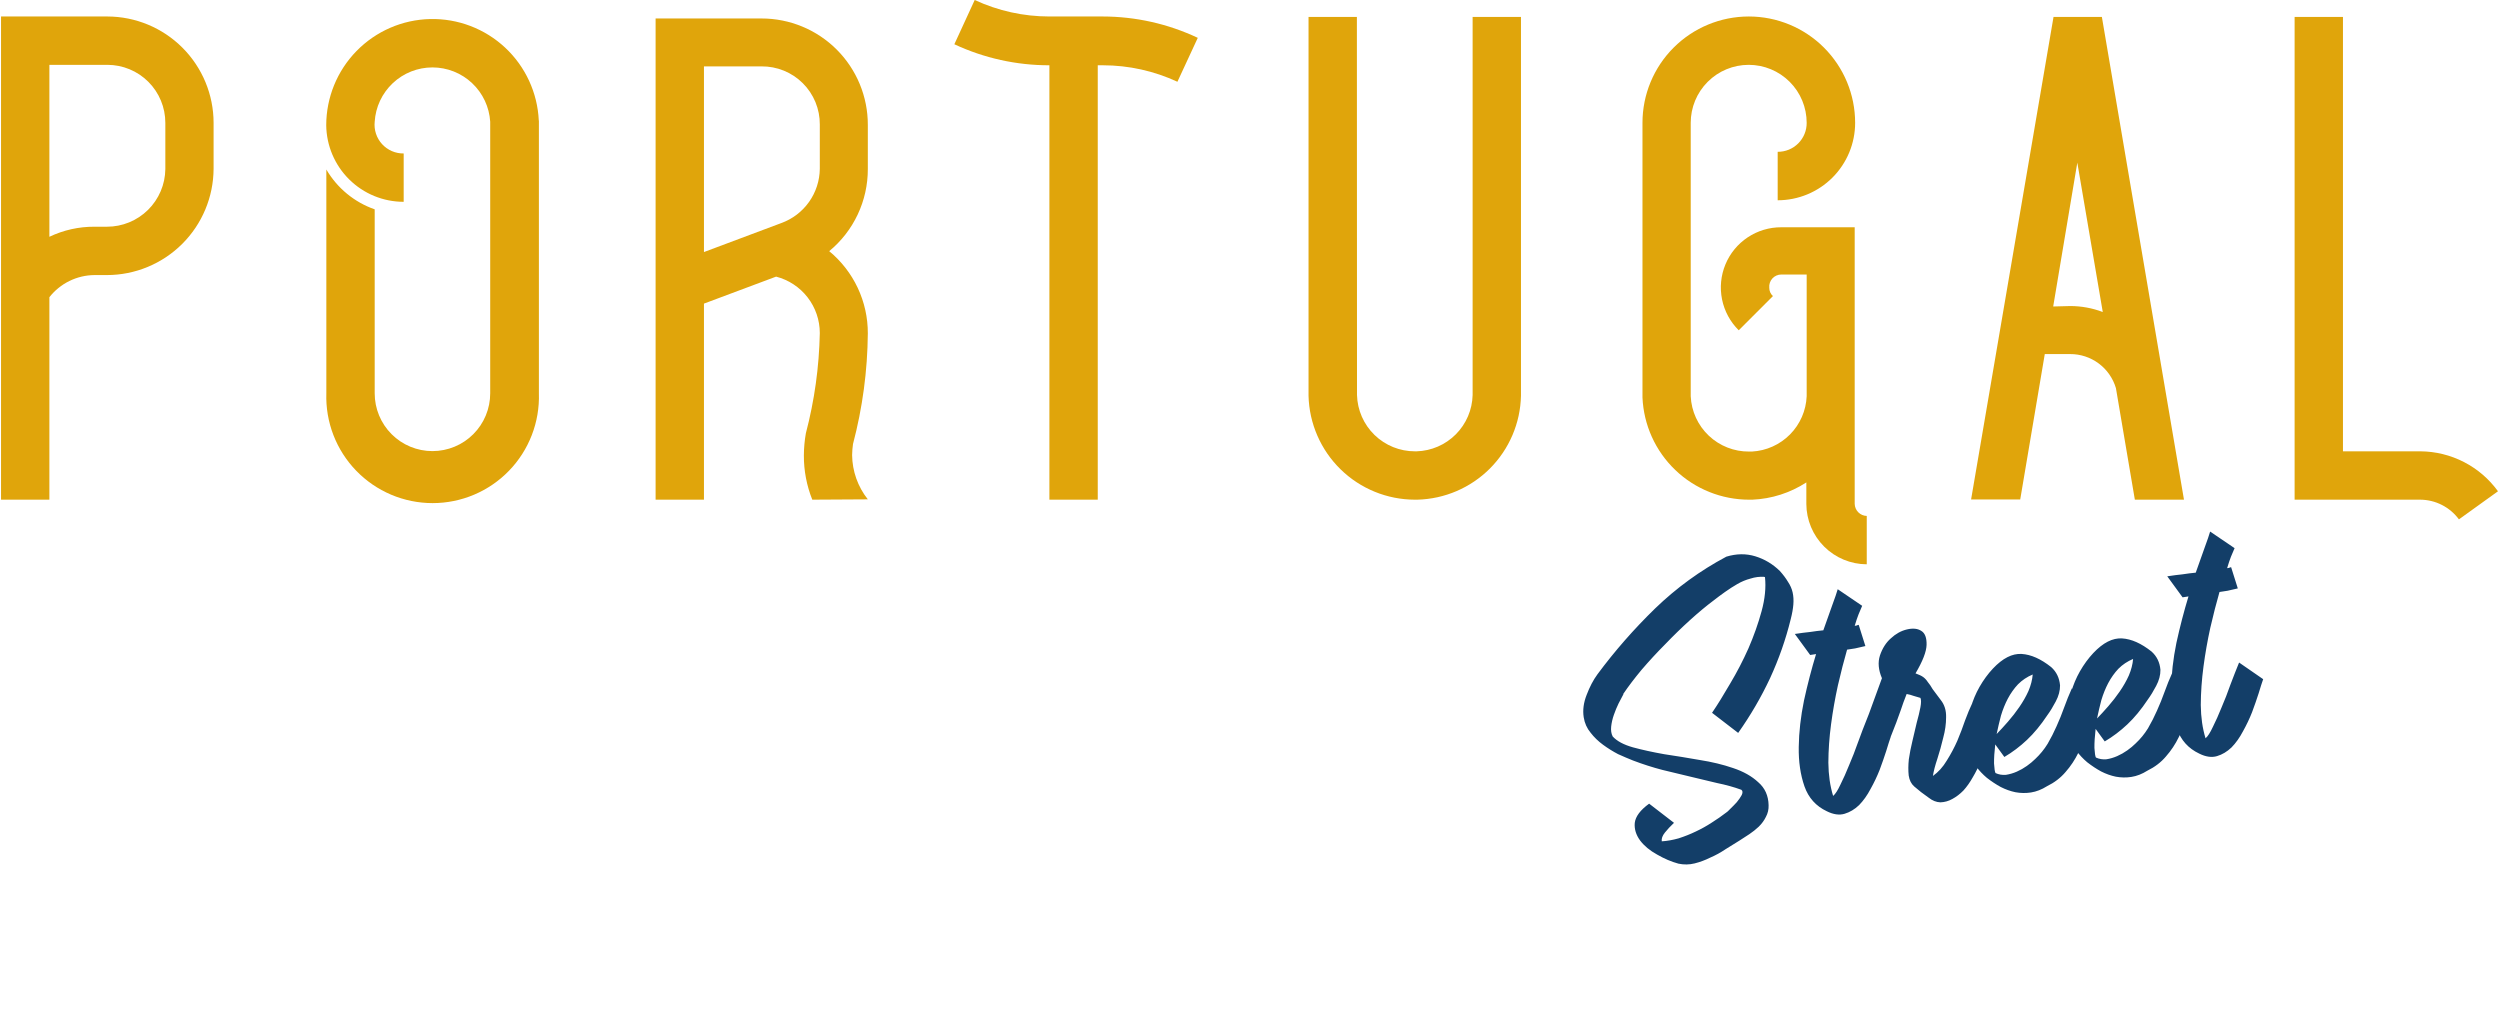 <svg width="425" height="173" viewBox="0 0 425 173" fill="none" xmlns="http://www.w3.org/2000/svg">
<path d="M18.252 2.803C23.041 2.813 27.631 4.721 31.016 8.11C34.401 11.498 36.305 16.09 36.31 20.879V28.686C36.29 33.483 34.371 38.078 30.973 41.465C27.575 44.853 22.975 46.757 18.177 46.762H16.051C14.575 46.774 13.12 47.119 11.795 47.77C10.469 48.421 9.308 49.362 8.396 50.524V84.946H0.176V2.803H18.252ZM28.108 20.879C28.108 18.265 27.07 15.758 25.222 13.91C23.373 12.062 20.866 11.023 18.252 11.023H8.396V40.254C10.786 39.113 13.403 38.528 16.051 38.542H18.177C20.79 38.547 23.299 37.52 25.159 35.685C27.019 33.85 28.079 31.355 28.108 28.742V20.879Z" fill="#E0A50B"/>
<path d="M91.612 20.541V66.869C91.69 69.291 91.28 71.704 90.407 73.964C89.535 76.224 88.216 78.286 86.531 80.026C84.846 81.767 82.828 83.151 80.597 84.096C78.366 85.041 75.968 85.529 73.545 85.529C71.122 85.529 68.724 85.041 66.493 84.096C64.262 83.151 62.244 81.767 60.558 80.026C58.873 78.286 57.555 76.224 56.682 73.964C55.809 71.704 55.4 69.291 55.478 66.869V28.817C57.326 31.98 60.24 34.38 63.698 35.588V66.869C63.698 69.473 64.732 71.971 66.574 73.812C68.415 75.654 70.912 76.688 73.516 76.688C76.121 76.688 78.618 75.654 80.459 73.812C82.301 71.971 83.335 69.473 83.335 66.869V20.691C83.18 18.192 82.079 15.846 80.254 14.131C78.43 12.416 76.02 11.461 73.516 11.461C71.013 11.461 68.603 12.416 66.779 14.131C64.954 15.846 63.852 18.192 63.698 20.691C63.626 21.378 63.7 22.072 63.916 22.728C64.132 23.384 64.484 23.987 64.95 24.497C65.415 25.006 65.984 25.412 66.617 25.687C67.251 25.961 67.936 26.099 68.626 26.089V34.309C65.16 34.31 61.833 32.943 59.368 30.506C56.903 28.069 55.499 24.759 55.459 21.293C55.463 16.572 57.314 12.039 60.617 8.665C63.919 5.291 68.41 3.342 73.131 3.237C77.851 3.131 82.425 4.876 85.875 8.099C89.325 11.322 91.377 15.768 91.593 20.484L91.612 20.541Z" fill="#E0A50B"/>
<path d="M138.088 84.945C137.132 82.553 136.647 79.998 136.658 77.421C136.666 76.16 136.779 74.902 136.997 73.659C138.459 68.093 139.254 62.372 139.367 56.618C139.366 54.422 138.636 52.288 137.291 50.551C135.947 48.815 134.063 47.575 131.937 47.025L119.673 51.614V84.945H111.453V3.141H129.454C131.829 3.139 134.18 3.605 136.375 4.512C138.569 5.42 140.563 6.751 142.242 8.43C143.921 10.109 145.252 12.103 146.16 14.297C147.067 16.491 147.533 18.843 147.53 21.217V28.741C147.536 31.408 146.95 34.044 145.815 36.457C144.68 38.87 143.024 41.002 140.966 42.698C143.026 44.397 144.684 46.531 145.819 48.948C146.954 51.365 147.539 54.004 147.53 56.674C147.476 63.025 146.629 69.343 145.01 75.484C144.921 76.107 144.871 76.736 144.859 77.365C144.891 80.1 145.831 82.746 147.53 84.889L138.088 84.945ZM132.821 37.921C134.723 37.231 136.369 35.977 137.539 34.327C138.709 32.676 139.346 30.708 139.367 28.685V21.161C139.375 19.859 139.123 18.568 138.627 17.364C138.131 16.16 137.401 15.067 136.478 14.148C135.556 13.229 134.46 12.503 133.254 12.011C132.048 11.52 130.756 11.273 129.454 11.286H119.673V42.849L132.821 37.921Z" fill="#E0A50B"/>
<path d="M200.161 13.9C196.195 12.058 191.875 11.101 187.502 11.098H186.618V84.945H178.398V11.098C172.815 11.107 167.298 9.887 162.24 7.524L165.701 0C169.667 1.843 173.987 2.799 178.36 2.803H187.464C193.052 2.809 198.569 4.048 203.622 6.433L200.161 13.9Z" fill="#E0A50B"/>
<path d="M230.69 67.151C230.759 69.717 231.828 72.155 233.669 73.944C235.511 75.733 237.979 76.731 240.546 76.725H240.828C243.338 76.649 245.724 75.614 247.494 73.833C249.264 72.052 250.285 69.661 250.346 67.151V2.878H258.566V67.283C258.461 71.928 256.572 76.354 253.29 79.643C250.008 82.931 245.586 84.83 240.941 84.945H240.527C235.807 84.937 231.276 83.086 227.9 79.787C224.524 76.488 222.569 72.002 222.451 67.283V2.878H230.671L230.69 67.151Z" fill="#E0A50B"/>
<path d="M317.348 95.931C314.628 95.921 312.021 94.836 310.097 92.912C308.173 90.988 307.088 88.381 307.078 85.661V82.011C304.336 83.794 301.166 84.807 297.899 84.946H297.372C292.689 84.95 288.185 83.144 284.802 79.905C281.42 76.666 279.42 72.245 279.221 67.566V20.879C279.221 16.085 281.125 11.488 284.515 8.098C287.905 4.708 292.503 2.803 297.297 2.803C302.091 2.803 306.689 4.708 310.079 8.098C313.469 11.488 315.373 16.085 315.373 20.879C315.373 22.608 315.033 24.321 314.371 25.918C313.709 27.516 312.739 28.967 311.517 30.19C310.294 31.413 308.843 32.382 307.245 33.044C305.648 33.706 303.935 34.046 302.206 34.046V25.808C302.855 25.813 303.498 25.689 304.098 25.443C304.698 25.197 305.244 24.834 305.702 24.375C306.161 23.917 306.524 23.371 306.77 22.771C307.016 22.171 307.14 21.528 307.135 20.879C307.135 18.265 306.096 15.758 304.248 13.91C302.399 12.062 299.892 11.023 297.278 11.023C294.664 11.023 292.157 12.062 290.309 13.91C288.46 15.758 287.422 18.265 287.422 20.879V67.359C287.539 69.907 288.639 72.31 290.491 74.064C292.343 75.818 294.803 76.786 297.353 76.764H297.824C300.267 76.635 302.575 75.6 304.297 73.861C306.019 72.122 307.03 69.803 307.135 67.359V46.668H302.827C302.541 46.667 302.258 46.725 301.996 46.84C301.735 46.954 301.5 47.122 301.307 47.333C301.114 47.544 300.967 47.793 300.875 48.064C300.784 48.334 300.751 48.621 300.777 48.906C300.772 49.175 300.825 49.442 300.932 49.688C301.039 49.935 301.198 50.156 301.398 50.336L295.585 56.148C294.139 54.719 293.151 52.891 292.747 50.898C292.344 48.905 292.543 46.837 293.321 44.958C294.098 43.079 295.417 41.474 297.11 40.348C298.803 39.222 300.794 38.626 302.827 38.636H315.298V85.661C315.312 86.2 315.533 86.713 315.914 87.095C316.296 87.476 316.809 87.697 317.348 87.711V95.931Z" fill="#E0A50B"/>
<path d="M371.276 84.945H362.925L359.708 65.985C359.212 64.307 358.184 62.835 356.78 61.79C355.376 60.745 353.671 60.184 351.921 60.191H347.613L343.438 84.907H335.086L349.099 2.878H357.319L371.276 84.945ZM351.921 52.028C353.817 52.024 355.698 52.368 357.47 53.044L353.143 27.65L349.043 52.103L351.921 52.028Z" fill="#E0A50B"/>
<path d="M424.657 83.516L418.017 88.293C417.257 87.264 416.269 86.425 415.13 85.844C413.99 85.263 412.731 84.955 411.452 84.945H390.084V2.878H398.304V76.725H411.471C414.047 76.743 416.583 77.367 418.874 78.547C421.165 79.727 423.146 81.429 424.657 83.516Z" fill="#E0A50B"/>
<path d="M291.048 121.177C291.988 119.792 293.014 118.136 294.127 116.211C295.282 114.279 296.32 112.28 297.24 110.213C298.153 108.105 298.897 106.001 299.47 103.903C300.043 101.805 300.235 99.872 300.047 98.105C300.006 98.112 299.961 98.097 299.912 98.062C299.135 98.011 298.359 98.11 297.585 98.358C296.805 98.564 296.061 98.872 295.355 99.281C294.648 99.689 293.948 100.14 293.255 100.632C292.561 101.124 291.91 101.61 291.3 102.089C290.073 103.006 288.748 104.109 287.322 105.399C285.897 106.688 284.485 108.061 283.086 109.518C281.68 110.933 280.343 112.38 279.075 113.859C277.849 115.332 276.802 116.712 275.932 118.001L275.995 117.992C275.761 118.413 275.48 118.948 275.153 119.597C274.861 120.198 274.597 120.838 274.36 121.516C274.123 122.194 273.969 122.859 273.899 123.511C273.829 124.164 273.916 124.727 274.161 125.203C274.881 125.989 276.024 126.603 277.589 127.045C279.196 127.481 280.966 127.869 282.901 128.211C284.87 128.505 286.888 128.834 288.954 129.198C291.014 129.521 292.902 129.977 294.618 130.566C296.376 131.149 297.805 131.954 298.904 132.981C300.039 133.96 300.625 135.259 300.662 136.878C300.688 137.601 300.535 138.266 300.201 138.874C299.91 139.475 299.504 140.029 298.984 140.538C298.499 140.997 297.966 141.422 297.385 141.811C296.804 142.201 296.24 142.566 295.695 142.907C294.995 143.357 294.214 143.841 293.354 144.36C292.542 144.913 291.675 145.389 290.753 145.788C289.879 146.223 288.99 146.553 288.084 146.779C287.178 147.005 286.261 147.018 285.332 146.82C284.127 146.493 282.914 145.976 281.693 145.267C280.478 144.6 279.521 143.807 278.823 142.889C278.119 141.929 277.814 140.929 277.91 139.888C278.04 138.798 278.855 137.71 280.354 136.623L284.579 139.881C283.982 140.444 283.468 140.994 283.038 141.531C282.608 142.068 282.429 142.566 282.5 143.025C283.432 142.967 284.389 142.797 285.372 142.517C286.39 142.188 287.357 141.803 288.272 141.362C289.229 140.915 290.134 140.411 290.988 139.851C291.884 139.285 292.714 138.707 293.478 138.119C293.597 138.058 293.822 137.852 294.152 137.501C294.524 137.144 294.894 136.767 295.259 136.368C295.619 135.927 295.898 135.521 296.097 135.148C296.289 134.733 296.265 134.438 296.024 134.261C294.799 133.809 293.414 133.425 291.869 133.109C290.358 132.744 288.893 132.393 287.473 132.057C285.921 131.699 284.299 131.309 282.609 130.886C280.961 130.457 279.296 129.924 277.615 129.286C276.841 128.978 275.994 128.618 275.075 128.204C274.191 127.742 273.339 127.211 272.519 126.611C271.699 126.011 270.995 125.329 270.406 124.565C269.776 123.808 269.383 122.928 269.228 121.926C269.041 120.715 269.208 119.449 269.73 118.128C270.246 116.765 270.857 115.602 271.563 114.637C274.499 110.676 277.769 106.942 281.374 103.433C285.02 99.918 289.056 96.985 293.481 94.632C295.196 94.11 296.839 94.091 298.41 94.574C299.982 95.058 301.372 95.89 302.581 97.072C303.15 97.71 303.609 98.323 303.956 98.911C304.346 99.492 304.61 100.093 304.748 100.713C304.887 101.333 304.928 102.01 304.871 102.746C304.814 103.482 304.665 104.317 304.425 105.252C303.586 108.675 302.415 112.02 300.912 115.289C299.401 118.516 297.594 121.618 295.489 124.595L291.048 121.177ZM305.123 107.774C306.084 107.625 306.943 107.514 307.701 107.439C308.495 107.316 309.25 107.221 309.966 107.153C310.562 105.478 311.068 104.053 311.485 102.877C311.937 101.652 312.246 100.749 312.412 100.168L316.569 102.988C316.412 103.354 316.208 103.835 315.958 104.429C315.744 104.975 315.524 105.629 315.3 106.391C315.383 106.378 315.488 106.362 315.613 106.343C315.732 106.281 315.854 106.241 315.979 106.222L317.115 109.83C316.453 109.975 315.875 110.108 315.381 110.227C314.921 110.298 314.462 110.369 314.003 110.44C313.474 112.275 312.954 114.301 312.442 116.519C311.965 118.688 311.579 120.885 311.282 123.112C310.985 125.339 310.832 127.522 310.821 129.661C310.845 131.753 311.115 133.635 311.631 135.309C312.01 134.993 312.424 134.352 312.872 133.385C313.363 132.411 313.855 131.308 314.349 130.077C314.884 128.84 315.389 127.543 315.863 126.187C316.379 124.824 316.869 123.573 317.334 122.432L321.428 125.261C321.22 125.85 320.96 126.659 320.65 127.691C320.333 128.681 319.963 129.743 319.54 130.877C319.11 131.97 318.594 133.055 317.991 134.132C317.43 135.202 316.78 136.115 316.042 136.871C315.297 137.585 314.475 138.075 313.576 138.343C312.676 138.61 311.671 138.467 310.559 137.912C308.714 137.043 307.448 135.635 306.762 133.689C306.07 131.701 305.745 129.464 305.787 126.977C305.823 124.449 306.121 121.816 306.681 119.078C307.282 116.334 307.966 113.705 308.731 111.192L307.729 111.347L305.123 107.774ZM315.714 126.595C316.281 125.011 316.951 123.261 317.723 121.345C318.447 119.394 319.183 117.378 319.929 115.295C319.327 113.892 319.214 112.605 319.588 111.436C319.999 110.218 320.618 109.245 321.446 108.518C322.268 107.75 323.173 107.246 324.162 107.007C325.193 106.762 326.019 106.848 326.64 107.265C327.254 107.641 327.547 108.429 327.519 109.631C327.485 110.79 326.858 112.405 325.639 114.475C326.227 114.684 326.666 114.894 326.955 115.106C327.245 115.317 327.502 115.598 327.727 115.948C327.988 116.25 328.264 116.656 328.557 117.167C328.885 117.629 329.344 118.242 329.932 119.006C330.569 119.806 330.87 120.785 330.836 121.945C330.837 123.056 330.675 124.215 330.348 125.42C330.063 126.618 329.733 127.803 329.359 128.972C328.977 130.1 328.723 131.081 328.595 131.913C329.52 131.256 330.304 130.387 330.949 129.303C331.636 128.214 332.232 127.095 332.739 125.948C333.239 124.759 333.679 123.6 334.061 122.472C334.484 121.337 334.873 120.401 335.229 119.661L339.395 122.544C339.225 122.827 339.025 123.328 338.794 124.048C338.557 124.726 338.256 125.543 337.891 126.497C337.561 127.403 337.174 128.361 336.732 129.37C336.331 130.373 335.876 131.299 335.366 132.147C334.898 132.989 334.372 133.734 333.788 134.38C333.197 134.985 332.566 135.467 331.895 135.827C331.266 136.181 330.59 136.372 329.867 136.398C329.179 136.376 328.519 136.115 327.885 135.614C327.451 135.297 327.017 134.979 326.583 134.661C326.191 134.337 325.799 134.013 325.407 133.689C324.911 133.253 324.602 132.638 324.48 131.844C324.392 131.003 324.399 130.082 324.501 129.083C324.645 128.077 324.848 127.041 325.11 125.974C325.366 124.866 325.611 123.823 325.845 122.846C326.12 121.863 326.328 120.997 326.469 120.248C326.609 119.499 326.612 118.964 326.477 118.643C326.117 118.528 325.736 118.416 325.334 118.307C324.926 118.156 324.524 118.047 324.129 117.98C323.95 118.478 323.767 118.956 323.581 119.412C323.437 119.862 323.29 120.291 323.139 120.699C322.636 122.145 322.106 123.553 321.548 124.922C321.026 126.243 320.457 127.678 319.841 129.227L315.714 126.595ZM339.191 126.552C339.044 127.815 338.976 128.895 338.986 129.791C339.039 130.681 339.123 131.224 339.239 131.42C339.791 131.676 340.384 131.777 341.017 131.721C341.643 131.624 342.257 131.444 342.857 131.18C343.458 130.916 344.028 130.593 344.567 130.21C345.107 129.827 345.58 129.433 345.988 129.028C346.809 128.259 347.511 127.402 348.091 126.457C348.665 125.47 349.174 124.472 349.616 123.463C350.094 122.406 350.526 121.334 350.914 120.248C351.302 119.161 351.735 118.09 352.212 117.032L356.253 119.934C355.786 121.332 355.335 122.706 354.903 124.056C354.471 125.406 353.945 126.706 353.326 127.956C352.742 129.158 352.014 130.254 351.141 131.245C350.31 132.228 349.259 133.033 347.987 133.657C347.091 134.223 346.184 134.577 345.265 134.72C344.388 134.855 343.51 134.842 342.629 134.679C341.791 134.509 340.954 134.211 340.118 133.785C339.324 133.352 338.538 132.832 337.76 132.226C337.072 131.648 336.458 130.995 335.917 130.266C335.377 129.537 334.976 128.744 334.715 127.887C334.36 126.701 334.232 125.46 334.331 124.162C334.387 122.87 334.618 121.595 335.021 120.335C335.383 119.082 335.883 117.893 336.521 116.767C337.195 115.594 337.954 114.557 338.798 113.657C340.451 111.905 342.075 111.076 343.672 111.171C345.269 111.266 346.945 112.011 348.701 113.407C349.594 114.209 350.097 115.243 350.207 116.509C350.218 117.405 349.974 118.319 349.477 119.252C349.015 120.135 348.537 120.915 348.043 121.59C346.933 123.259 345.781 124.656 344.587 125.781C343.393 126.907 342.111 127.875 340.74 128.686L339.191 126.552ZM345.56 114.663C344.596 115.068 343.763 115.625 343.06 116.332C342.399 117.033 341.82 117.85 341.323 118.782C340.861 119.666 340.475 120.624 340.164 121.655C339.895 122.68 339.651 123.723 339.43 124.784C340.02 124.179 340.661 123.481 341.351 122.69C342.041 121.899 342.682 121.073 343.276 120.212C343.905 119.302 344.426 118.387 344.84 117.468C345.247 116.507 345.487 115.572 345.56 114.663ZM356.257 123.91C356.11 125.173 356.042 126.253 356.053 127.149C356.105 128.039 356.189 128.582 356.305 128.778C356.858 129.034 357.451 129.135 358.083 129.079C358.71 128.982 359.323 128.802 359.924 128.538C360.524 128.274 361.094 127.951 361.634 127.568C362.173 127.185 362.647 126.791 363.054 126.386C363.876 125.617 364.577 124.76 365.158 123.815C365.732 122.828 366.24 121.83 366.682 120.821C367.16 119.764 367.593 118.692 367.981 117.606C368.368 116.519 368.801 115.448 369.279 114.39L373.32 117.292C372.852 118.69 372.402 120.064 371.969 121.414C371.537 122.764 371.011 124.064 370.392 125.314C369.809 126.516 369.081 127.612 368.208 128.602C367.377 129.586 366.325 130.391 365.054 131.015C364.158 131.581 363.251 131.935 362.332 132.078C361.455 132.213 360.576 132.2 359.696 132.037C358.857 131.867 358.02 131.569 357.184 131.143C356.39 130.71 355.604 130.19 354.826 129.584C354.138 129.006 353.524 128.353 352.984 127.624C352.443 126.895 352.042 126.102 351.781 125.245C351.427 124.059 351.299 122.818 351.397 121.52C351.454 120.228 351.684 118.953 352.088 117.693C352.449 116.44 352.949 115.25 353.588 114.125C354.261 112.952 355.02 111.915 355.864 111.015C357.517 109.263 359.142 108.434 360.739 108.529C362.335 108.624 364.012 109.369 365.767 110.765C366.661 111.567 367.163 112.601 367.273 113.867C367.284 114.763 367.041 115.677 366.544 116.61C366.082 117.493 365.604 118.273 365.11 118.948C364 120.617 362.848 122.014 361.654 123.139C360.46 124.265 359.177 125.233 357.806 126.044L356.257 123.91ZM362.626 112.021C361.663 112.426 360.83 112.983 360.127 113.69C359.466 114.391 358.886 115.208 358.389 116.14C357.928 117.024 357.541 117.982 357.231 119.013C356.962 120.038 356.717 121.081 356.496 122.142C357.087 121.537 357.727 120.839 358.417 120.048C359.107 119.257 359.749 118.431 360.342 117.57C360.971 116.66 361.492 115.745 361.906 114.826C362.313 113.865 362.553 112.93 362.626 112.021ZM368.434 97.973C369.395 97.824 370.254 97.713 371.012 97.638C371.806 97.515 372.561 97.42 373.277 97.352C373.873 95.677 374.379 94.252 374.796 93.076C375.247 91.851 375.557 90.948 375.723 90.367L379.88 93.187C379.723 93.553 379.519 94.034 379.269 94.628C379.054 95.174 378.835 95.828 378.611 96.59C378.694 96.577 378.799 96.561 378.924 96.541C379.043 96.48 379.165 96.44 379.29 96.421L380.426 100.029C379.764 100.174 379.186 100.307 378.692 100.426C378.232 100.497 377.773 100.568 377.313 100.639C376.785 102.474 376.265 104.5 375.753 106.717C375.276 108.886 374.89 111.084 374.593 113.311C374.296 115.538 374.143 117.721 374.132 119.86C374.156 121.952 374.426 123.834 374.942 125.508C375.321 125.192 375.734 124.551 376.183 123.584C376.674 122.61 377.166 121.507 377.66 120.276C378.195 119.039 378.7 117.742 379.174 116.386C379.69 115.023 380.18 113.772 380.645 112.631L384.739 115.46C384.531 116.048 384.271 116.858 383.961 117.89C383.644 118.88 383.273 119.942 382.85 121.076C382.421 122.169 381.905 123.254 381.302 124.331C380.741 125.401 380.091 126.314 379.353 127.07C378.608 127.783 377.786 128.274 376.887 128.542C375.987 128.809 374.982 128.666 373.87 128.111C372.025 127.242 370.759 125.834 370.073 123.888C369.38 121.9 369.055 119.663 369.098 117.176C369.134 114.648 369.432 112.015 369.992 109.277C370.593 106.533 371.277 103.904 372.042 101.391L371.04 101.546L368.434 97.973Z" fill="#133E68"/>
</svg>
